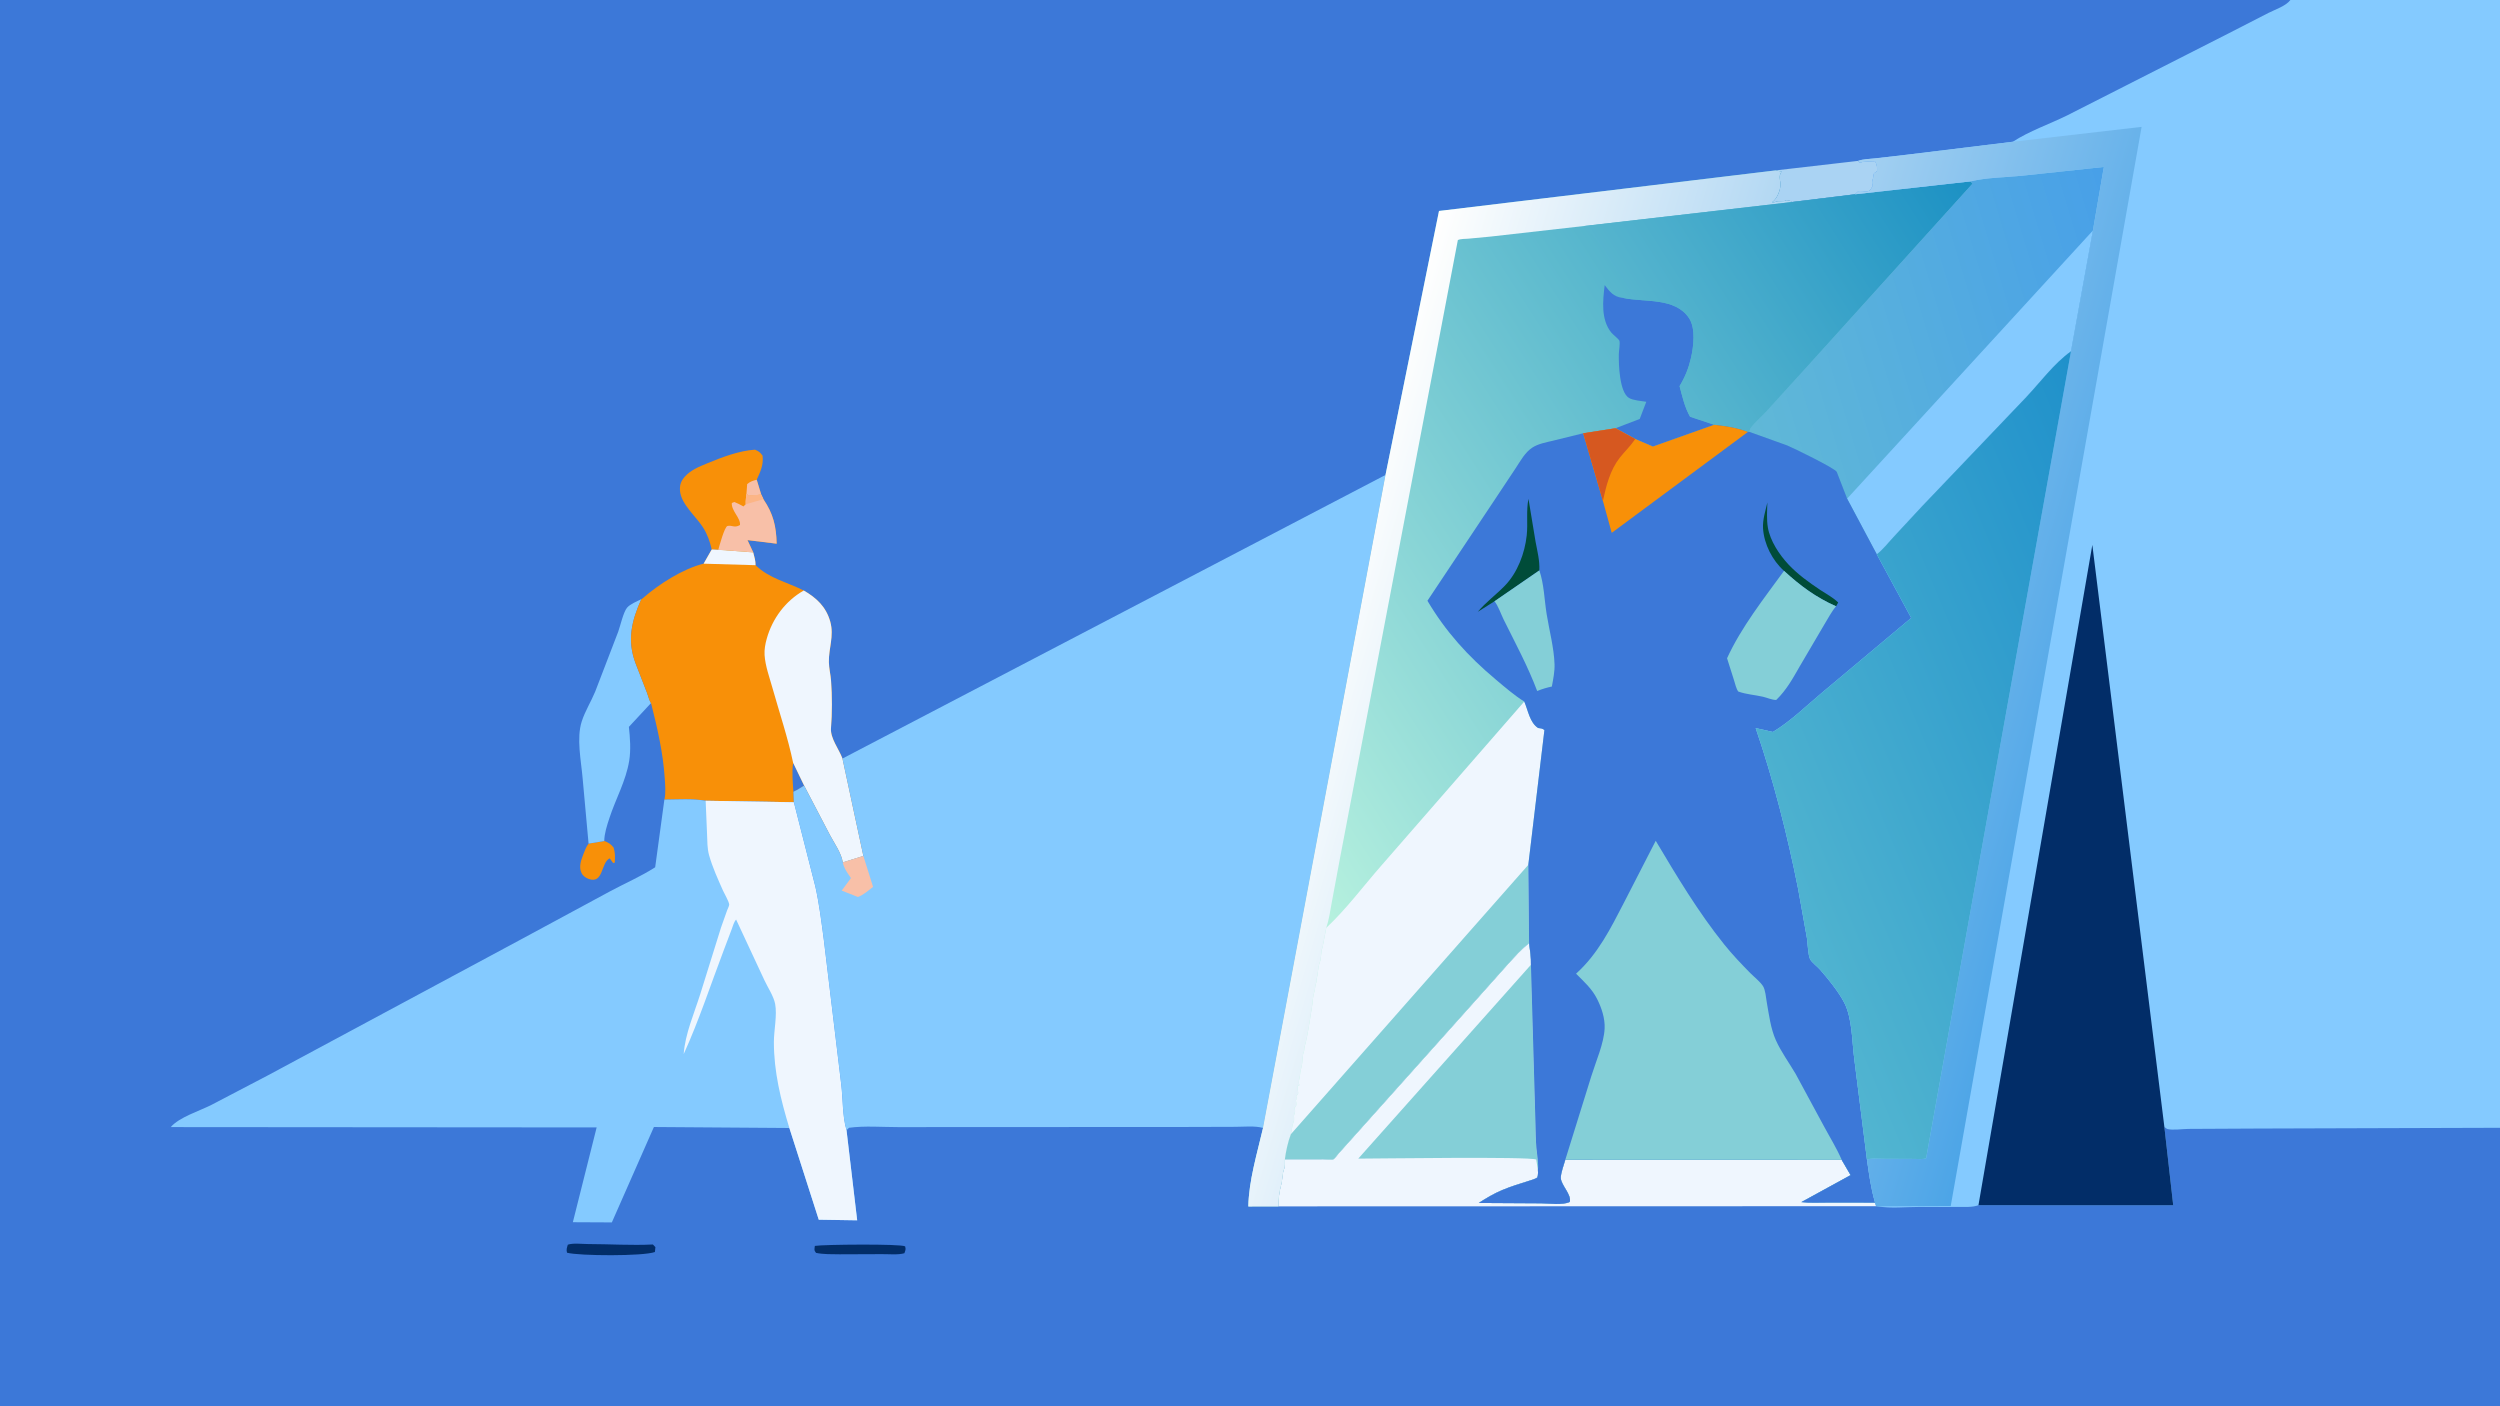 <?xml version="1.0" encoding="UTF-8"?>
<svg xmlns="http://www.w3.org/2000/svg" xmlns:xlink="http://www.w3.org/1999/xlink" width="1630" height="917">
  <rect width="100%" height="100%" fill="#333333" stroke="none"/>
  <path fill="#3C78D8" d="M1630 735.313L1630 917L-0 917L0 -0L1493.36 0L1630 0L1630 735.313Z"></path>
  <path fill="#022D68" d="M531.278 812.325C536.488 811.394 587.584 810.896 590.159 812.634C590.719 814.665 590.335 815.154 589.67 817.101C585.615 818.331 579.215 817.637 574.826 817.699L547.426 817.806C542.382 817.715 537.006 817.899 532.058 816.886C530.598 815.067 531.048 814.575 531.278 812.325Z"></path>
  <path fill="#022D68" d="M370.218 811.529C373.723 810.333 379.488 811.11 383.355 811.116C397.389 811.14 411.695 812.102 425.676 811.401L427.332 813.121L427 816.315C419.413 819.123 377.74 818.904 369.695 816.775C369.103 814.66 369.656 813.562 370.218 811.529Z"></path>
  <path fill="#F89008" d="M393.972 548.338C396.789 549.37 398.197 550.279 400.072 552.63C401.143 556.101 401.097 558.903 400.805 562.502L399.727 562.638L397.551 559.632C391.695 562.38 393.597 576.457 383.899 573.089C381.973 572.419 380.079 571.136 379.191 569.268C377.367 565.427 378.62 561.464 380.079 557.662C381.027 555.192 382.128 552.093 383.746 550.033L393.972 548.338Z"></path>
  <path fill="#AAD3F3" d="M1211.49 104.892L1212.58 106.098L1213.01 105.952C1216.03 104.995 1219.35 105.275 1222.49 105.058C1223.96 107.288 1223.89 109.075 1223.87 111.626L1221.82 113.087C1221.59 114.648 1221.32 116.123 1220.9 117.647C1220.52 119.045 1220.64 119.686 1221.09 121.043C1220.1 122.798 1219.77 124.263 1217.66 124.823C1216.58 125.113 1215.59 124.863 1214.5 124.696C1213.55 124.547 1212.72 124.566 1211.76 124.616L1209.48 126.675L1168.27 131.73C1167.09 130.708 1166.32 130.781 1164.8 130.545C1162.54 131.842 1159.94 130.666 1157.66 131.647C1156.71 132.053 1156.27 131.986 1155.24 131.938C1158.58 129.779 1161.21 123.398 1160.81 119.401C1160.53 116.64 1159.68 115.038 1161.29 112.295L1161.6 111.88L1157.62 111.11L1211.49 104.892Z"></path>
  <path fill="#F89008" d="M464.065 358.23C462.841 353.051 461.215 348.318 458.328 343.808C453.756 336.666 444.044 328.693 443.37 320.034C443.079 316.291 443.928 313.751 446.398 310.91C450.199 306.539 455.717 304.32 460.95 302.158C470.626 298.162 481.758 293.864 492.263 293.183C494.901 294.308 495.494 294.885 497.184 297.061C497.917 303.07 495.803 307.472 493.386 312.793L496.324 322.503L497.741 325.485C504.188 334.981 506.104 343.085 506.386 354.482L487.36 352.143L491.105 360.16L468.304 358.491L464.065 358.23Z"></path>
  <path fill="#F8C0A8" d="M486.703 321.772L487.156 315.617C489.215 313.92 490.848 313.408 493.386 312.793L496.324 322.503L488.284 323.24L486.703 321.772Z"></path>
  <path fill="#F8C0A8" d="M486.19 328.777C486.057 326.49 486.481 324.054 486.703 321.772L488.284 323.24L496.324 322.503L497.741 325.485C504.188 334.981 506.104 343.085 506.386 354.482L487.36 352.143L491.105 360.16L468.304 358.491C468.965 356.243 472.396 343.311 474.355 342.921C477.598 342.275 478.711 344.459 482.473 342.315C482.996 337.754 476.767 333.136 477.141 327.941L478.733 327.301C480.66 328.071 482.41 328.864 484.205 329.912L484.702 330.207L486.19 328.777Z"></path>
  <path fill="#FCB586" d="M486.19 328.777C486.057 326.49 486.481 324.054 486.703 321.772L488.284 323.24L496.324 322.503L497.741 325.485L486.19 328.777Z"></path>
  <path fill="#84CAFF" d="M383.746 550.033L379.858 507.289C378.884 495.895 375.763 481.344 379.298 470.357C381.458 463.64 385.4 457.408 388.09 450.877L403.055 411.918C404.446 408.09 406.419 399.104 408.856 396.204C410.853 393.83 415.368 392.053 418.15 390.672C411.78 404.752 408.759 417.434 414.368 432.438L421.913 451.878C422.542 453.515 423.418 457.119 424.477 458.39L410.032 473.926C410.815 481.079 411.389 488.949 410.234 496.071C408.106 509.184 401.398 520.903 397.319 533.427C395.809 538.06 394.03 543.426 393.972 548.338L383.746 550.033Z"></path>
  <path fill="#F89008" d="M464.065 358.23L468.304 358.491L491.105 360.16C491.81 362.91 492.675 365.649 492.617 368.512C501.696 377.27 513.16 379.518 524.06 385.008C532.439 389.873 538.667 395.718 541.333 405.342C543.932 414.72 540.247 422.486 540.429 431.745C540.509 435.804 541.537 439.803 541.844 443.851C542.575 453.488 542.594 465.094 541.803 474.729C541.26 481.335 547.006 488.363 549.283 494.572L562.908 558.085L549.466 562.305C548.819 556.563 543.827 549.583 541.141 544.469L524.297 512.216C522.012 513.648 519.764 515.134 517.298 516.241L517.587 523.071L460.087 522.09C451.41 520.562 441.971 521.303 433.169 521.351C434.232 517.325 433.669 511.35 433.395 507.189C432.297 490.527 428.555 474.531 424.477 458.39C423.418 457.119 422.542 453.515 421.913 451.878L414.368 432.438C408.759 417.434 411.78 404.752 418.15 390.672C418.801 390.306 418.623 390.455 419.095 390.042C429.566 380.886 445.241 370.818 458.745 367.517L464.065 358.23Z"></path>
  <path fill="#3C78D8" d="M517.127 497.383L524.297 512.216C522.012 513.648 519.764 515.134 517.298 516.241C516.899 509.976 516.232 503.623 517.127 497.383Z"></path>
  <path fill="#EFF6FE" d="M464.065 358.23L468.304 358.491L491.105 360.16C491.81 362.91 492.675 365.649 492.617 368.512L458.745 367.517L464.065 358.23Z"></path>
  <path fill="#EFF6FE" d="M524.06 385.008C532.439 389.873 538.667 395.718 541.333 405.342C543.932 414.72 540.247 422.486 540.429 431.745C540.509 435.804 541.537 439.803 541.844 443.851C542.575 453.488 542.594 465.094 541.803 474.729C541.26 481.335 547.006 488.363 549.283 494.572L562.908 558.085L549.466 562.305C548.819 556.563 543.827 549.583 541.141 544.469L524.297 512.216L517.127 497.383C513.723 481.035 508.123 464.474 503.59 448.366C501.668 441.535 498.956 434.172 498.503 427.076C498.276 423.525 498.96 419.866 499.911 416.454C503.589 403.248 512.146 391.777 524.06 385.008Z"></path>
  <path fill="#EFF6FE" d="M837.738 755.861L862.79 755.817C864.174 755.815 868.516 756.264 869.407 755.809C870.265 755.371 872.075 752.829 872.821 751.996L884.713 738.741L960.402 654.134L983.243 628.53C987.586 623.825 991.827 618.856 996.958 614.986C997.593 619.678 998.302 624.293 998.165 629.043L1001.14 733.26C1001.26 738.347 1001.29 743.466 1001.75 748.536C1002.18 753.308 1003.19 758.192 1002.72 762.99C1002.77 764.097 1002.88 765.266 1002.67 766.359C1002.63 766.559 1002.38 767.561 1002.33 767.631C1001.68 768.517 997.814 769.601 996.665 769.964C990.876 771.792 985.067 773.549 979.462 775.903C974.002 778.197 969.093 781.111 964.137 784.329L1004.75 784.57C1010.22 784.63 1018.64 785.942 1023.49 783.669C1024.81 778.901 1017.84 772.743 1017.66 768.13C1017.53 764.946 1019.7 759.405 1020.58 756.163L1200.78 756.221L1206.6 766.192L1174.5 783.77C1180.09 784.399 1185.99 784.05 1191.61 784.057L1222.55 784.078L1223.21 786.436L833.48 786.558C833.418 782.369 834.129 776.537 835.287 772.525C836.203 769.35 836.015 764.998 837.218 762.127C837.944 760.395 837.635 757.765 837.738 755.861Z"></path>
  <path fill="#84CFD7" d="M1002.72 762.99L1001.64 756.027C996.777 753.968 898.996 755.41 885.593 755.426L998.165 629.043L1001.14 733.26C1001.26 738.347 1001.29 743.466 1001.75 748.536C1002.18 753.308 1003.19 758.192 1002.72 762.99Z"></path>
  <path fill="#84CAFF" d="M433.169 521.351C441.971 521.303 451.41 520.562 460.087 522.09L517.587 523.071L531.589 578.022C534.167 589.511 535.596 601.377 537.156 613.036L548.476 707.128C549.631 716.533 549.197 727.971 551.927 736.897L558.874 795.64L533.834 795.243L514.659 735.453L426.345 734.808L398.924 797.01L373.498 796.884L389.017 735.081L111.325 734.863C116.793 728.438 130.091 724.327 137.707 720.46L174.465 701.247L339.349 612.674L397.922 581.055C407.625 575.845 417.911 571.417 427.174 565.459L433.169 521.351Z"></path>
  <path fill="#EFF6FE" d="M460.087 522.09L517.587 523.071L531.589 578.022C534.167 589.511 535.596 601.377 537.156 613.036L548.476 707.128C549.631 716.533 549.197 727.971 551.927 736.897L558.874 795.64L533.834 795.243L514.659 735.453C509.078 717.139 504.55 698.674 504.569 679.416C504.577 671.739 506.792 661.953 505.389 654.524C504.453 649.572 500.528 643.699 498.36 639.025L479.946 599.539C478.457 601.196 477.848 603.789 477.059 605.872L471.894 619.536C463.358 641.96 455.716 665.476 445.768 687.271C446.655 674.215 452.641 660.66 456.566 648.161L470.144 604.648L474.076 593.568C474.343 592.834 475.508 590.469 475.453 589.792C475.289 587.746 472.375 582.875 471.453 580.8C468.125 573.307 464.51 565.459 462.311 557.549C461.069 553.081 461.198 548.282 460.993 543.681L460.087 522.09Z"></path>
  <path fill="#84CAFF" d="M549.283 494.572L903.351 309.666L823.515 735.394C817.902 733.919 811.197 734.672 805.386 734.692L771.958 734.791L649.951 734.848L585.696 734.879C575.323 734.889 563.755 733.918 553.547 735.311L551.927 736.897C549.197 727.971 549.631 716.533 548.476 707.128L537.156 613.036C535.596 601.377 534.167 589.511 531.589 578.022L517.587 523.071L517.298 516.241C519.764 515.134 522.012 513.648 524.297 512.216L541.141 544.469C543.827 549.583 548.819 556.563 549.466 562.305L562.908 558.085L549.283 494.572Z"></path>
  <path fill="#F8C0A8" d="M562.908 558.085L569.244 578.243C566.175 580.6 563.019 583.473 559.371 584.839L548.797 580.674L554.824 572.496C552.542 569.217 550.37 566.281 549.466 562.305L562.908 558.085Z"></path>
  <defs>
    <linearGradient id="gradient_0" gradientUnits="userSpaceOnUse" x1="1103.659" y1="253.132" x2="779.72" y2="460.774">
      <stop offset="0" stop-color="#55B5CD"></stop>
      <stop offset="1" stop-color="#B5F0DE"></stop>
    </linearGradient>
  </defs>
  <path fill="url(#gradient_0)" d="M1284.81 118.257C1295.57 115.662 1307.18 115.72 1318.17 114.585L1371.72 108.84L1364.58 150.299L1350.28 229.066C1339.21 237.016 1330.51 248.929 1321.19 258.863L1253.2 330.101L1234.55 350.198C1231.1 353.955 1227.68 358.276 1223.69 361.461L1246.12 402.896L1188.13 451.491C1177.83 460.108 1167.43 470.371 1155.92 477.255L1144.72 474.741C1156.27 508.408 1165.44 544.66 1172.39 579.573L1178.1 611.43C1178.59 614.603 1178.86 623.019 1180.24 625.468C1181.43 627.595 1184.93 630.173 1186.65 632.138C1191.97 638.245 1198.67 646.444 1202.4 653.617C1207.76 663.931 1207.46 679.021 1208.99 690.398L1217.25 756.034C1218.59 765.459 1219.87 774.916 1222.55 784.078L1191.61 784.057C1185.99 784.05 1180.09 784.399 1174.5 783.77L1206.6 766.192L1200.78 756.221L1020.58 756.163C1019.7 759.405 1017.53 764.946 1017.66 768.13C1017.84 772.743 1024.81 778.901 1023.49 783.669C1018.64 785.942 1010.22 784.63 1004.75 784.57L964.137 784.329C969.093 781.111 974.002 778.197 979.462 775.903C985.067 773.549 990.876 771.792 996.665 769.964C997.814 769.601 1001.68 768.517 1002.33 767.631C1002.38 767.561 1002.63 766.559 1002.67 766.359C1002.88 765.266 1002.77 764.097 1002.72 762.99C1003.19 758.192 1002.18 753.308 1001.75 748.536C1001.29 743.466 1001.26 738.347 1001.14 733.26L998.165 629.043C998.302 624.293 997.593 619.678 996.958 614.986C991.827 618.856 987.586 623.825 983.243 628.53L960.402 654.134L884.713 738.741L872.821 751.996C872.075 752.829 870.265 755.371 869.407 755.809C868.516 756.264 864.174 755.815 862.79 755.817L837.738 755.861C837.635 757.765 837.944 760.395 837.218 762.127C836.015 764.998 836.203 769.35 835.287 772.525C834.129 776.537 833.418 782.369 833.48 786.558L813.928 786.599C814.175 770.008 819.756 751.609 823.515 735.394L903.351 309.666L938.229 137.544L1157.62 111.11L1161.6 111.88L1161.29 112.295C1159.68 115.038 1160.53 116.64 1160.81 119.401C1161.21 123.398 1158.58 129.779 1155.24 131.938C1156.27 131.986 1156.71 132.053 1157.66 131.647C1159.94 130.666 1162.54 131.842 1164.8 130.545C1166.32 130.781 1167.09 130.708 1168.27 131.73L1209.48 126.675L1284.81 118.257Z"></path>
  <path fill="#3C78D8" d="M1053.29 279.219L1069.1 273.164L1073.38 261.964C1070.13 261.403 1064.91 261.116 1062.1 259.459C1055.84 255.762 1055.32 237.312 1055.48 230.74C1055.53 228.767 1056.39 223.838 1055.85 222.172C1055.52 221.17 1051.56 218.055 1050.63 216.912C1043.67 208.366 1045.04 196.039 1046.25 185.898C1049.49 190.117 1051.99 193.472 1057.65 194.178L1058.15 194.23C1072.19 197.237 1092.17 193.719 1101.25 207.411C1105.72 214.158 1104.2 226.029 1102.5 233.454C1100.97 240.108 1098.62 245.932 1095.08 251.755C1096.88 258.516 1098.42 265.616 1101.94 271.728L1117.69 276.966L1077.65 291.166L1066.16 286.221L1053.29 279.219Z"></path>
  <defs>
    <linearGradient id="gradient_1" gradientUnits="userSpaceOnUse" x1="1056.795" y1="469.042" x2="858.712" y2="410.285">
      <stop offset="0" stop-color="#B3D8F3"></stop>
      <stop offset="1" stop-color="#FFFFFE"></stop>
    </linearGradient>
  </defs>
  <path fill="url(#gradient_1)" d="M903.351 309.666L938.229 137.544L1157.62 111.11L1161.6 111.88L1161.29 112.295C1159.68 115.038 1160.53 116.64 1160.81 119.401C1161.21 123.398 1158.58 129.779 1155.24 131.938C1156.27 131.986 1156.71 132.053 1157.66 131.647C1159.94 130.666 1162.54 131.842 1164.8 130.545C1166.32 130.781 1167.09 130.708 1168.27 131.73L1032.66 147.368L971.804 154.253L957.26 155.628C955.225 155.792 952.367 155.67 950.525 156.513L890.665 470.324L873.475 560.617L868.368 588.091C867.326 593.687 866.557 599.558 864.728 604.953L862.687 615.689C862.585 616.601 862.382 617.35 862.104 618.223C861.129 621.284 861.596 624.682 860.437 627.666C859.281 630.641 859.443 634.793 858.531 638C858.213 639.117 858.541 639.955 858.038 641.138C857.307 642.861 857.597 644.837 856.933 646.756C855.948 649.606 855.886 653.646 855.371 656.706C853.946 665.18 852.868 674.4 850.585 682.576C850.28 683.669 850.582 684.579 850.116 685.726C849.159 688.088 849.337 691.391 848.925 693.955C848.547 696.31 847.726 698.337 847.627 700.756C847.52 703.356 846.231 704.822 847.234 707.588L845.946 708.048C845.899 709.667 846.434 711.662 846.43 712.824C846.428 713.4 845.046 714.637 845.044 715.212C845.043 715.443 845.662 715.895 845.642 716.105C845.568 716.895 844.75 716.581 844.964 717.753C845.246 719.294 845.381 720.187 844.846 721.667L843.896 722.129C844.654 724.187 844.521 724.833 843.791 726.945C843.542 727.663 843.68 728.157 843.753 728.894C843.878 730.149 843.789 730.574 843.353 731.702C842.426 734.101 842.322 736.958 841.671 739.47C839.726 744.526 838.445 750.49 837.738 755.861C837.635 757.765 837.944 760.395 837.218 762.127C836.015 764.998 836.203 769.35 835.287 772.525C834.129 776.537 833.418 782.369 833.48 786.558L813.928 786.599C814.175 770.008 819.756 751.609 823.515 735.394L903.351 309.666Z"></path>
  <defs>
    <linearGradient id="gradient_2" gradientUnits="userSpaceOnUse" x1="1269.702" y1="97.237" x2="1072.495" y2="222.565">
      <stop offset="0" stop-color="#1C91C4"></stop>
      <stop offset="1" stop-color="#58B6CE"></stop>
    </linearGradient>
  </defs>
  <path fill="url(#gradient_2)" d="M1284.81 118.257L1286.02 119.799L1179.6 237.527L1151.91 267.971C1148.61 271.586 1144.31 275.118 1141.46 279C1140.91 279.745 1140.74 280.712 1140.65 281.61L1139.61 281.644C1132.46 278.844 1125.26 277.862 1117.69 276.966L1101.94 271.728C1098.42 265.616 1096.88 258.516 1095.08 251.755C1098.62 245.932 1100.97 240.108 1102.5 233.454C1104.2 226.029 1105.72 214.158 1101.25 207.411C1092.17 193.719 1072.19 197.237 1058.15 194.23C1060.19 193.906 1061.86 193.883 1063.89 194.141L1064.51 194.226L1060.99 186.978C1058.35 181.07 1054.11 176.759 1050.7 171.424C1047.53 166.447 1044.58 160.728 1040.9 156.099C1038.24 152.739 1035.01 150.561 1032.66 147.368L1168.27 131.73L1209.48 126.675L1284.81 118.257Z"></path>
  <path fill="#EFF6FE" d="M864.728 604.953C877.722 592.819 888.819 577.836 900.559 564.443L993.818 457.413C996.293 463.126 997.353 471.075 1002.82 474.653C1004.52 474.935 1005.65 474.857 1006.96 476.012L996.45 563.892L996.958 614.986C991.827 618.856 987.586 623.825 983.243 628.53L960.402 654.134L884.713 738.741L872.821 751.996C872.075 752.829 870.265 755.371 869.407 755.809C868.516 756.264 864.174 755.815 862.79 755.817L837.738 755.861C838.445 750.49 839.726 744.526 841.671 739.47C842.322 736.958 842.426 734.101 843.353 731.702C843.789 730.574 843.878 730.149 843.753 728.894C843.68 728.157 843.542 727.663 843.791 726.945C844.521 724.833 844.654 724.187 843.896 722.129L844.846 721.667C845.381 720.187 845.246 719.294 844.964 717.753C844.75 716.581 845.568 716.895 845.642 716.105C845.662 715.895 845.043 715.443 845.044 715.212C845.046 714.637 846.428 713.4 846.43 712.824C846.434 711.662 845.899 709.667 845.946 708.048L847.234 707.588C846.231 704.822 847.52 703.356 847.627 700.756C847.726 698.337 848.547 696.31 848.925 693.955C849.337 691.391 849.159 688.088 850.116 685.726C850.582 684.579 850.28 683.669 850.585 682.576C852.868 674.4 853.946 665.18 855.371 656.706C855.886 653.646 855.948 649.606 856.933 646.756C857.597 644.837 857.307 642.861 858.038 641.138C858.541 639.955 858.213 639.117 858.531 638C859.443 634.793 859.281 630.641 860.437 627.666C861.596 624.682 861.129 621.284 862.104 618.223C862.382 617.35 862.585 616.601 862.687 615.689L864.728 604.953Z"></path>
  <path fill="#84CFD7" d="M841.671 739.47L996.45 563.892L996.958 614.986C991.827 618.856 987.586 623.825 983.243 628.53L960.402 654.134L884.713 738.741L872.821 751.996C872.075 752.829 870.265 755.371 869.407 755.809C868.516 756.264 864.174 755.815 862.79 755.817L837.738 755.861C838.445 750.49 839.726 744.526 841.671 739.47Z"></path>
  <defs>
    <linearGradient id="gradient_3" gradientUnits="userSpaceOnUse" x1="1134.156" y1="253.715" x2="1389.655" y2="176.9">
      <stop offset="0" stop-color="#60B8D7"></stop>
      <stop offset="1" stop-color="#48A0E8"></stop>
    </linearGradient>
  </defs>
  <path fill="url(#gradient_3)" d="M1284.81 118.257C1295.57 115.662 1307.18 115.72 1318.17 114.585L1371.72 108.84L1364.58 150.299L1350.28 229.066C1339.21 237.016 1330.51 248.929 1321.19 258.863L1253.2 330.101L1234.55 350.198C1231.1 353.955 1227.68 358.276 1223.69 361.461L1204.32 325.109L1197.54 307.647C1196.44 305.374 1169.32 292.073 1165.22 290.425L1140.65 281.61C1140.74 280.712 1140.91 279.745 1141.46 279C1144.31 275.118 1148.61 271.586 1151.91 267.971L1179.6 237.527L1286.02 119.799L1284.81 118.257Z"></path>
  <path fill="#84CAFF" d="M1364.58 150.299L1350.28 229.066C1339.21 237.016 1330.51 248.929 1321.19 258.863L1253.2 330.101L1234.55 350.198C1231.1 353.955 1227.68 358.276 1223.69 361.461L1204.32 325.109L1364.58 150.299Z"></path>
  <path fill="#3C78D8" d="M1117.69 276.966C1125.26 277.862 1132.46 278.844 1139.61 281.644L1140.65 281.61L1165.22 290.425C1169.32 292.073 1196.44 305.374 1197.54 307.647L1204.32 325.109L1223.69 361.461L1246.12 402.896L1188.13 451.491C1177.83 460.108 1167.43 470.371 1155.92 477.255L1144.72 474.741C1156.27 508.408 1165.44 544.66 1172.39 579.573L1178.1 611.43C1178.59 614.603 1178.86 623.019 1180.24 625.468C1181.43 627.595 1184.93 630.173 1186.65 632.138C1191.97 638.245 1198.67 646.444 1202.4 653.617C1207.76 663.931 1207.46 679.021 1208.99 690.398L1217.25 756.034C1218.59 765.459 1219.87 774.916 1222.55 784.078L1191.61 784.057C1185.99 784.05 1180.09 784.399 1174.5 783.77L1206.6 766.192L1200.78 756.221L1020.58 756.163C1019.7 759.405 1017.53 764.946 1017.66 768.13C1017.84 772.743 1024.81 778.901 1023.49 783.669C1018.64 785.942 1010.22 784.63 1004.75 784.57L964.137 784.329C969.093 781.111 974.002 778.197 979.462 775.903C985.067 773.549 990.876 771.792 996.665 769.964C997.814 769.601 1001.68 768.517 1002.33 767.631C1002.38 767.561 1002.63 766.559 1002.67 766.359C1002.88 765.266 1002.77 764.097 1002.72 762.99C1003.19 758.192 1002.18 753.308 1001.75 748.536C1001.29 743.466 1001.26 738.347 1001.14 733.26L998.165 629.043C998.302 624.293 997.593 619.678 996.958 614.986L996.45 563.892L1006.96 476.012C1005.65 474.857 1004.52 474.935 1002.82 474.653C997.353 471.075 996.293 463.126 993.818 457.413C987.171 453.265 981.09 447.952 975.085 442.92C957.256 427.982 942.511 411.736 930.689 391.697L974.642 325.698L988.213 305.261C991.311 300.593 994.322 294.889 999.128 291.801C1003 289.312 1008.01 288.415 1012.44 287.365L1032.24 282.486L1053.29 279.219L1066.16 286.221L1077.65 291.166L1117.69 276.966Z"></path>
  <path fill="#004C39" d="M1163.18 372.199C1155.6 365.439 1150.12 354.755 1149.5 344.485C1149.17 338.841 1151.07 333.072 1152.33 327.596C1152.17 332.892 1151.77 338.629 1152.64 343.875C1154.09 352.617 1160.16 361.711 1166.1 368.057C1172.14 374.501 1179.44 379.721 1186.75 384.611C1190.6 387.189 1195.22 389.554 1198.5 392.829L1197.12 395.306C1183.89 389.439 1173.76 381.888 1163.18 372.199Z"></path>
  <path fill="#004C39" d="M974.371 392.062L963.479 398.933C968.777 392.622 975.437 387.784 981.151 381.9C989.414 373.39 994.165 360.733 995.424 349.086C996.285 341.123 994.973 333.15 996.562 325.223L1001.23 353.427C1002.38 359.561 1003.96 365.613 1003.65 371.898L974.371 392.062Z"></path>
  <path fill="#84CFD7" d="M1003.65 371.898C1006.74 380.908 1006.9 390.992 1008.41 400.372C1010.12 411.009 1013.19 422.298 1013.56 433.053C1013.73 437.868 1012.67 442.893 1011.81 447.624C1008.45 448.332 1005.43 449.24 1002.25 450.546C996.206 434.511 987.999 419.295 980.384 403.959C978.792 400.752 976.657 394.558 974.371 392.062L1003.65 371.898Z"></path>
  <path fill="#84CFD7" d="M1163.18 372.199C1173.76 381.888 1183.89 389.439 1197.12 395.306C1194.19 398.696 1191.9 403.21 1189.54 407.033L1173.72 433.958C1169.02 442.132 1164.95 449.723 1158.11 456.366C1155.45 456.429 1152.08 454.883 1149.43 454.272C1143.92 453.007 1138.77 452.81 1133.35 450.877C1131.96 448.981 1131.34 445.897 1130.62 443.647L1126.04 429.186C1135.29 408.953 1150.11 390.171 1163.18 372.199Z"></path>
  <path fill="#F89008" d="M1117.69 276.966C1125.26 277.862 1132.46 278.844 1139.61 281.644L1050.84 347.418L1045.09 326.564L1032.24 282.486L1053.29 279.219L1066.16 286.221L1077.65 291.166L1117.69 276.966Z"></path>
  <path fill="#D65820" d="M1053.29 279.219L1066.16 286.221L1065.74 286.855C1062.86 291.059 1059.17 294.5 1056.05 298.496C1049.68 306.67 1047.29 316.676 1045.09 326.564L1032.24 282.486L1053.29 279.219Z"></path>
  <path fill="#84CFD7" d="M1020.58 756.163L1037.64 701.346C1040.59 691.829 1045.8 680.243 1046.22 670.444C1046.5 663.872 1044.2 657.016 1041.26 651.229C1037.83 644.5 1032.81 640.106 1027.59 634.844C1041.9 621.913 1050.02 605.553 1058.77 588.635L1079.53 548.202C1093.36 571.412 1107.28 594.748 1124.25 615.846C1129.5 622.381 1135.24 628.412 1141.12 634.375C1143.69 636.978 1147.46 639.889 1149.44 642.888C1151.07 645.362 1151.42 650.583 1151.95 653.582C1153.38 661.67 1154.5 670.753 1157.89 678.278C1161.35 685.948 1166.47 692.869 1170.72 700.114L1189 733.936C1192.91 741.234 1197.54 748.625 1200.78 756.221L1020.58 756.163Z"></path>
  <path fill="#84CAFF" d="M1493.36 0L1630 0L1630 735.313L1471.2 735.816L1426.9 736.048C1423.23 736.067 1416.5 737.043 1413.12 736.119C1412.62 735.982 1411.64 735.083 1411.17 734.754L1416.94 785.845L1289.95 785.801C1285.97 787.31 1280.69 786.868 1276.46 786.903L1250.56 786.942C1242.39 786.94 1232.6 787.989 1224.6 786.573L1223.21 786.436L1222.55 784.078C1219.87 774.916 1218.59 765.459 1217.25 756.034L1208.99 690.398C1207.46 679.021 1207.76 663.931 1202.4 653.617C1198.67 646.444 1191.97 638.245 1186.65 632.138C1184.93 630.173 1181.43 627.595 1180.24 625.468C1178.86 623.019 1178.59 614.603 1178.1 611.43L1172.39 579.573C1165.44 544.66 1156.27 508.408 1144.72 474.741L1155.92 477.255C1167.43 470.371 1177.83 460.108 1188.13 451.491L1246.12 402.896L1223.69 361.461C1227.68 358.276 1231.1 353.955 1234.55 350.198L1253.2 330.101L1321.19 258.863C1330.51 248.929 1339.21 237.016 1350.28 229.066L1364.58 150.299L1371.72 108.84L1318.17 114.585C1307.18 115.72 1295.57 115.662 1284.81 118.257L1209.48 126.675L1211.76 124.616C1212.72 124.566 1213.55 124.547 1214.5 124.696C1215.59 124.863 1216.58 125.113 1217.66 124.823C1219.77 124.263 1220.1 122.798 1221.09 121.043C1220.64 119.686 1220.52 119.045 1220.9 117.647C1221.32 116.123 1221.59 114.648 1221.82 113.087L1223.87 111.626C1223.89 109.075 1223.96 107.288 1222.49 105.058C1219.35 105.275 1216.03 104.995 1213.01 105.952L1212.58 106.098L1211.49 104.892C1214.79 103.678 1218.88 103.671 1222.4 103.277L1242.95 100.913L1312.36 92.421C1323.08 85.412 1336.24 80.946 1347.75 75.264L1453.4 21.578L1479.06 8.412C1483.55 6.136 1490.26 3.998 1493.36 0Z"></path>
  <defs>
    <linearGradient id="gradient_4" gradientUnits="userSpaceOnUse" x1="1368.088" y1="452.063" x2="1139.895" y2="384.865">
      <stop offset="0" stop-color="#4DA5E7"></stop>
      <stop offset="1" stop-color="#A1CFF1"></stop>
    </linearGradient>
  </defs>
  <path fill="url(#gradient_4)" d="M1312.36 92.421L1396.33 82.715L1271.87 786.338L1224.6 786.573L1223.21 786.436L1222.55 784.078C1219.87 774.916 1218.59 765.459 1217.25 756.034C1220.36 754.984 1224.58 755.497 1227.86 755.513L1248.04 755.61C1250.37 755.612 1253.66 756.047 1255.84 755.178L1350.28 229.066L1364.58 150.299L1371.72 108.84L1318.17 114.585C1307.18 115.72 1295.57 115.662 1284.81 118.257L1209.48 126.675L1211.76 124.616C1212.72 124.566 1213.55 124.547 1214.5 124.696C1215.59 124.863 1216.58 125.113 1217.66 124.823C1219.77 124.263 1220.1 122.798 1221.09 121.043C1220.64 119.686 1220.52 119.045 1220.9 117.647C1221.32 116.123 1221.59 114.648 1221.82 113.087L1223.87 111.626C1223.89 109.075 1223.96 107.288 1222.49 105.058C1219.35 105.275 1216.03 104.995 1213.01 105.952L1212.58 106.098L1211.49 104.892C1214.79 103.678 1218.88 103.671 1222.4 103.277L1242.95 100.913L1312.36 92.421Z"></path>
  <path fill="#022D68" d="M1289.95 785.801L1364.2 355.271L1411.17 734.754L1416.94 785.845L1289.95 785.801Z"></path>
  <defs>
    <linearGradient id="gradient_5" gradientUnits="userSpaceOnUse" x1="1432.981" y1="438.215" x2="1138.158" y2="560.781">
      <stop offset="0" stop-color="#2091CB"></stop>
      <stop offset="1" stop-color="#52B5D0"></stop>
    </linearGradient>
  </defs>
  <path fill="url(#gradient_5)" d="M1223.69 361.461C1227.68 358.276 1231.1 353.955 1234.55 350.198L1253.2 330.101L1321.19 258.863C1330.51 248.929 1339.21 237.016 1350.28 229.066L1255.84 755.178C1253.66 756.047 1250.37 755.612 1248.04 755.61L1227.86 755.513C1224.58 755.497 1220.36 754.984 1217.25 756.034L1208.99 690.398C1207.46 679.021 1207.76 663.931 1202.4 653.617C1198.67 646.444 1191.97 638.245 1186.65 632.138C1184.93 630.173 1181.43 627.595 1180.24 625.468C1178.86 623.019 1178.59 614.603 1178.1 611.43L1172.39 579.573C1165.44 544.66 1156.27 508.408 1144.72 474.741L1155.92 477.255C1167.43 470.371 1177.83 460.108 1188.13 451.491L1246.12 402.896L1223.69 361.461Z"></path>
</svg>
